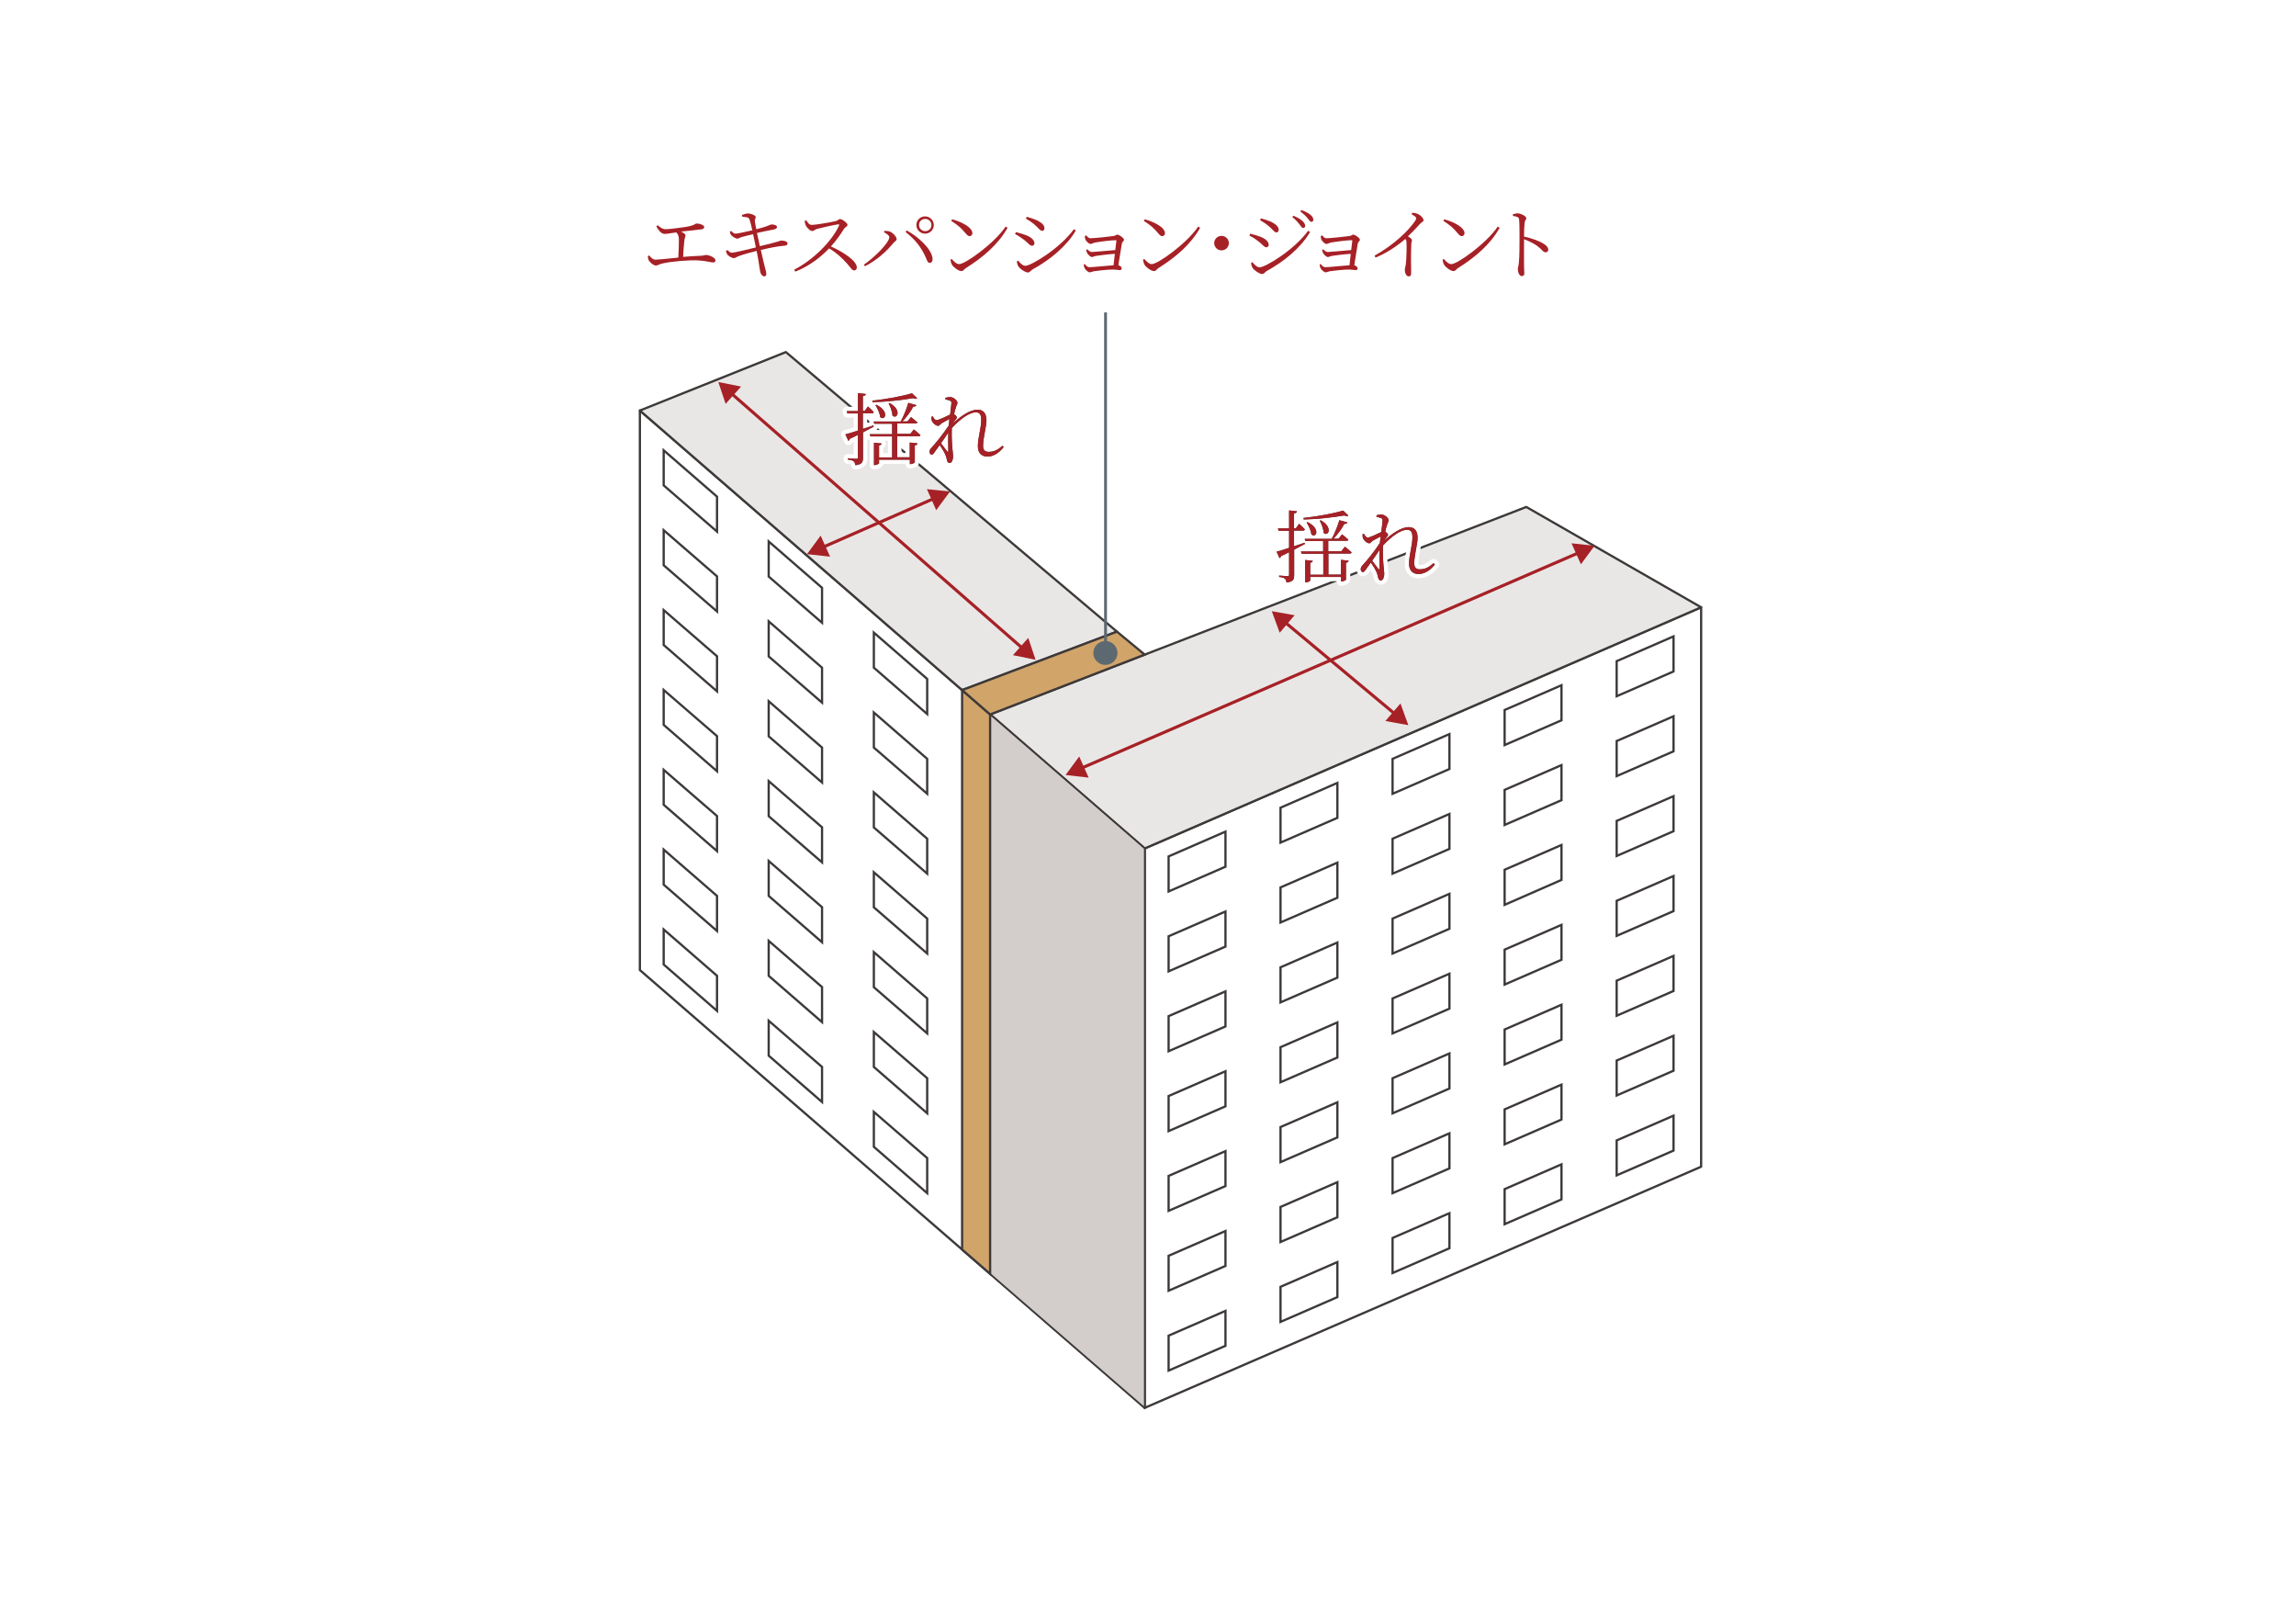 <svg width="306" height="215" viewBox="0 0 306 215" fill="none" xmlns="http://www.w3.org/2000/svg">
<rect width="306" height="215" fill="white"/>
<g clip-path="url(#clip0_2002_55)">
<path d="M87.645 30.003C87.983 30.299 88.302 30.541 88.715 30.541C89.146 30.541 90.009 30.429 91.079 30.281C92.729 30.058 92.579 29.78 92.861 29.78C93.255 29.78 93.855 30.003 93.855 30.244C93.855 30.392 93.761 30.522 93.461 30.559C93.067 30.615 91.716 30.763 90.76 30.856C91.097 31.004 91.36 31.189 91.36 31.375C91.36 31.56 91.229 31.727 91.21 32.042C91.153 32.487 91.079 33.489 91.041 34.23C91.866 34.156 92.673 34.101 93.367 34.082C93.818 34.063 93.968 33.971 94.08 33.971C94.512 33.971 95.356 34.323 95.356 34.694C95.356 34.879 95.243 34.972 95.037 34.972C94.756 34.972 94.061 34.75 92.992 34.694C91.829 34.638 89.334 34.842 88.227 35.12C87.814 35.232 87.645 35.38 87.401 35.38C87.082 35.38 86.576 34.916 86.463 34.694C86.388 34.546 86.351 34.397 86.332 34.119L86.538 34.045C86.763 34.323 87.007 34.601 87.383 34.601C87.683 34.601 88.959 34.471 90.403 34.323C90.459 33.544 90.478 32.358 90.478 31.894C90.478 31.468 90.366 31.227 90.141 30.967C89.428 31.06 88.846 31.171 88.583 31.171C88.321 31.171 88.133 31.023 87.927 30.819C87.777 30.67 87.589 30.411 87.476 30.133L87.664 30.021L87.645 30.003Z" fill="#A62126"/>
<path d="M98.846 28.649C99.127 28.538 99.502 28.445 99.671 28.445C100.121 28.445 100.703 28.704 100.722 28.908C100.722 29.112 100.571 29.186 100.609 29.502C100.646 29.835 100.703 30.095 100.797 30.54C101.247 30.429 101.678 30.318 102.054 30.188C102.504 30.039 102.673 29.928 102.766 29.91C103.067 29.891 103.554 29.984 103.554 30.243C103.554 30.429 103.404 30.521 103.123 30.577C102.541 30.688 101.528 30.892 100.89 31.041C101.022 31.634 101.153 32.246 101.266 32.802C102.11 32.617 103.235 32.32 103.592 32.209C103.892 32.135 103.948 32.079 104.042 32.06C104.511 32.023 104.961 32.19 104.961 32.431C104.961 32.561 104.905 32.709 104.624 32.728C103.667 32.821 102.992 32.932 101.397 33.303C101.622 34.286 101.81 35.12 101.922 35.528C102.035 35.992 102.129 36.233 102.129 36.511C102.129 36.659 102.054 36.826 101.847 36.826C101.622 36.826 101.378 36.511 101.322 36.233C101.266 36.047 101.191 35.398 101.097 34.823C101.04 34.453 100.947 33.97 100.834 33.433C100.084 33.618 99.089 33.896 98.526 34.1C98.133 34.23 98.02 34.397 97.795 34.397C97.57 34.397 97.12 34.137 96.951 33.933C96.857 33.822 96.819 33.655 96.744 33.433L96.932 33.321C97.213 33.562 97.363 33.674 97.532 33.674C97.832 33.674 99.671 33.247 100.74 32.969C100.609 32.283 100.459 31.616 100.365 31.208C99.784 31.337 99.221 31.486 98.808 31.597C98.508 31.69 98.451 31.801 98.264 31.801C98.058 31.801 97.588 31.523 97.438 31.319C97.345 31.189 97.307 31.078 97.27 30.855L97.457 30.781C97.626 30.948 97.776 31.133 98.02 31.133C98.264 31.133 99.389 30.892 100.271 30.688C100.121 30.058 99.952 29.353 99.84 29.131C99.727 28.908 99.296 28.927 98.921 28.871L98.883 28.649H98.846Z" fill="#A62126"/>
<path d="M107.438 29.335C107.625 29.595 107.813 29.965 108.169 29.965C108.751 29.965 110.852 29.595 111.434 29.446C111.659 29.39 111.79 29.186 111.94 29.186C112.259 29.186 112.953 29.724 112.953 29.965C112.953 30.169 112.635 30.262 112.503 30.466C112.147 31.041 111.509 32.005 110.74 32.839C112.447 33.599 114.192 34.768 114.192 35.639C114.192 35.843 114.079 36.029 113.835 36.029C113.554 36.029 113.404 35.695 112.841 35.064C112.128 34.286 111.453 33.655 110.496 33.099C109.52 34.119 108.019 35.398 105.993 36.195L105.843 35.936C108.338 34.657 110.852 32.19 111.828 30.04C111.884 29.91 111.828 29.891 111.696 29.891C110.946 30.002 109.464 30.355 108.882 30.503C108.563 30.577 108.507 30.781 108.263 30.781C107.963 30.781 107.532 30.336 107.4 30.058C107.344 29.928 107.269 29.706 107.25 29.428L107.475 29.335H107.438Z" fill="#A62126"/>
<path d="M117.794 30.967L117.869 30.763C118.019 30.763 118.263 30.763 118.488 30.819C118.938 30.93 119.501 31.542 119.501 31.857C119.501 32.061 119.276 32.154 119.07 32.376C118.094 33.581 116.706 34.768 115.28 35.473L115.13 35.269C116.499 34.342 118.525 32.339 118.525 31.597C118.525 31.356 118.075 31.078 117.813 30.948L117.794 30.967ZM123.929 35.028C123.666 35.028 123.591 34.824 123.422 34.397C122.822 32.988 121.959 31.894 120.683 30.911L120.852 30.707C122.353 31.523 124.135 33.136 124.285 34.416C124.323 34.805 124.154 35.028 123.91 35.028H123.929ZM122.128 29.984C122.128 29.335 122.653 28.834 123.291 28.834C123.929 28.834 124.454 29.354 124.454 29.984C124.454 30.614 123.929 31.134 123.291 31.134C122.653 31.134 122.128 30.614 122.128 29.984ZM122.484 29.984C122.484 30.429 122.84 30.8 123.309 30.8C123.778 30.8 124.135 30.448 124.135 29.984C124.135 29.52 123.778 29.168 123.309 29.168C122.84 29.168 122.484 29.52 122.484 29.984Z" fill="#A62126"/>
<path d="M134.041 30.206L134.284 30.355C133.009 32.598 131.039 34.267 128.713 35.732C128.506 35.862 128.394 36.121 128.15 36.121C127.737 36.121 127.099 35.621 126.893 35.305C126.78 35.12 126.686 34.786 126.668 34.619L126.836 34.508C127.155 34.86 127.493 35.194 127.831 35.194C128.656 35.194 132.54 32.413 134.041 30.169V30.206ZM126.911 29.224C128.131 29.557 129.594 30.28 129.594 31.078C129.594 31.3 129.444 31.467 129.219 31.467C129.05 31.467 128.919 31.356 128.637 31.022C128.131 30.41 127.718 30.04 126.78 29.428L126.911 29.205V29.224Z" fill="#A62126"/>
<path d="M135.298 31.152L135.41 30.93C135.954 31.06 136.348 31.189 136.836 31.375C137.474 31.634 137.868 32.024 137.868 32.413C137.868 32.58 137.755 32.747 137.549 32.747C137.23 32.747 137.042 32.376 136.498 31.968C136.086 31.653 135.729 31.412 135.279 31.189L135.298 31.152ZM143.14 30.559L143.383 30.707C142.164 32.803 139.931 34.638 137.586 35.918C137.38 36.047 137.249 36.307 136.986 36.307C136.648 36.307 135.992 35.862 135.748 35.528C135.617 35.361 135.523 34.99 135.523 34.824L135.692 34.731C135.973 35.065 136.311 35.417 136.667 35.417C137.38 35.417 141.226 33.155 143.14 30.522V30.559ZM136.723 29.131L136.836 28.89C137.249 29.001 137.718 29.15 138.168 29.335C138.881 29.687 139.2 30.04 139.2 30.411C139.2 30.596 139.087 30.763 138.9 30.763C138.599 30.763 138.393 30.336 137.83 29.891C137.474 29.576 137.024 29.298 136.723 29.131Z" fill="#A62126"/>
<path d="M144.753 31.337C144.903 31.523 145.072 31.745 145.335 31.745C145.822 31.745 147.924 31.523 148.411 31.449C148.693 31.412 148.749 31.263 148.918 31.263C149.143 31.263 149.8 31.708 149.8 31.949C149.8 32.135 149.556 32.209 149.518 32.45C149.406 33.062 149.199 34.434 149.049 35.343C149.293 35.417 149.499 35.584 149.499 35.732C149.499 35.899 149.387 35.991 149.237 35.991C149.068 35.991 148.693 35.917 148.336 35.917C147.642 35.917 146.46 36.047 145.785 36.14C145.597 36.177 145.372 36.288 145.241 36.288C144.978 36.288 144.603 35.88 144.528 35.676C144.49 35.584 144.434 35.398 144.434 35.25L144.565 35.176C144.753 35.38 144.903 35.602 145.203 35.602C145.747 35.602 147.511 35.398 148.411 35.343C148.468 34.934 148.524 34.36 148.58 33.822C147.68 33.878 146.685 34.007 146.048 34.1C145.804 34.137 145.691 34.248 145.541 34.248C145.316 34.248 144.997 33.915 144.884 33.711C144.828 33.599 144.772 33.414 144.772 33.284L144.903 33.21C145.072 33.377 145.278 33.581 145.522 33.581C145.822 33.581 147.623 33.395 148.636 33.321C148.693 32.784 148.749 32.32 148.787 32.079C148.787 32.023 148.768 32.005 148.712 32.005C148.111 32.005 146.667 32.19 145.916 32.32C145.691 32.376 145.503 32.505 145.335 32.505C145.091 32.505 144.715 32.079 144.64 31.875C144.603 31.745 144.584 31.578 144.584 31.449L144.734 31.393L144.753 31.337Z" fill="#A62126"/>
<path d="M159.705 30.206L159.949 30.355C158.673 32.598 156.704 34.267 154.377 35.732C154.171 35.862 154.058 36.121 153.814 36.121C153.402 36.121 152.764 35.621 152.557 35.305C152.445 35.12 152.351 34.786 152.332 34.619L152.501 34.508C152.82 34.86 153.158 35.194 153.495 35.194C154.321 35.194 158.204 32.413 159.705 30.169V30.206ZM152.576 29.224C153.796 29.557 155.259 30.28 155.259 31.078C155.259 31.3 155.109 31.467 154.884 31.467C154.715 31.467 154.584 31.356 154.302 31.022C153.796 30.41 153.383 30.04 152.445 29.428L152.576 29.205V29.224Z" fill="#A62126"/>
<path d="M162.801 33.359C162.257 33.359 161.825 32.932 161.825 32.394C161.825 31.857 162.257 31.43 162.801 31.43C163.345 31.43 163.776 31.857 163.776 32.394C163.776 32.932 163.345 33.359 162.801 33.359Z" fill="#A62126"/>
<path d="M166.515 31.356L166.628 31.134C167.172 31.263 167.566 31.393 168.054 31.579C168.71 31.838 169.086 32.228 169.086 32.617C169.086 32.784 168.973 32.951 168.785 32.951C168.466 32.951 168.279 32.58 167.735 32.172C167.341 31.857 166.966 31.616 166.534 31.393L166.515 31.356ZM174.357 30.763L174.601 30.911C173.382 33.006 171.149 34.842 168.804 36.121C168.598 36.251 168.466 36.511 168.204 36.511C167.885 36.511 167.21 36.066 166.966 35.732C166.834 35.565 166.741 35.194 166.741 35.028L166.909 34.935C167.191 35.269 167.528 35.621 167.885 35.621C168.598 35.621 172.444 33.359 174.357 30.726V30.763ZM167.941 29.335L168.054 29.094C168.448 29.205 168.936 29.354 169.386 29.539C170.099 29.891 170.418 30.244 170.418 30.614C170.418 30.8 170.305 30.967 170.117 30.967C169.817 30.967 169.611 30.54 169.048 30.095C168.692 29.799 168.241 29.502 167.941 29.335ZM173.194 29.891C172.969 29.613 172.669 29.261 172.237 28.927L172.369 28.742C172.913 28.964 173.326 29.205 173.588 29.446C173.851 29.706 173.945 29.891 173.945 30.095C173.945 30.281 173.832 30.373 173.682 30.373C173.513 30.373 173.401 30.169 173.194 29.91V29.891ZM174.264 29.057C174.038 28.797 173.776 28.538 173.307 28.167L173.438 27.981C173.982 28.185 174.395 28.408 174.658 28.63C174.92 28.853 175.033 29.057 175.033 29.279C175.033 29.446 174.939 29.558 174.77 29.558C174.601 29.558 174.489 29.335 174.245 29.057H174.264Z" fill="#A62126"/>
<path d="M176.196 31.337C176.346 31.523 176.515 31.745 176.777 31.745C177.265 31.745 179.366 31.523 179.854 31.449C180.136 31.412 180.192 31.263 180.361 31.263C180.586 31.263 181.243 31.708 181.243 31.949C181.243 32.135 180.999 32.209 180.961 32.45C180.849 33.062 180.642 34.434 180.492 35.343C180.736 35.417 180.942 35.584 180.942 35.732C180.942 35.899 180.83 35.991 180.68 35.991C180.511 35.991 180.136 35.917 179.779 35.917C179.085 35.917 177.903 36.047 177.228 36.14C177.04 36.177 176.815 36.288 176.684 36.288C176.421 36.288 176.046 35.88 175.971 35.676C175.933 35.584 175.877 35.398 175.877 35.25L176.008 35.176C176.196 35.38 176.346 35.602 176.646 35.602C177.19 35.602 178.954 35.398 179.854 35.343C179.911 34.934 179.967 34.36 180.023 33.822C179.123 33.878 178.128 34.007 177.49 34.1C177.246 34.137 177.134 34.248 176.984 34.248C176.759 34.248 176.44 33.915 176.327 33.711C176.271 33.599 176.215 33.414 176.215 33.284L176.346 33.21C176.515 33.377 176.721 33.581 176.965 33.581C177.265 33.581 179.066 33.395 180.079 33.321C180.136 32.784 180.192 32.32 180.229 32.079C180.229 32.023 180.211 32.005 180.154 32.005C179.554 32.005 178.109 32.19 177.359 32.32C177.134 32.376 176.946 32.505 176.777 32.505C176.534 32.505 176.158 32.079 176.083 31.875C176.046 31.745 176.027 31.578 176.027 31.449L176.177 31.393L176.196 31.337Z" fill="#A62126"/>
<path d="M188.147 28.352C188.39 28.352 188.616 28.371 188.841 28.463C189.253 28.593 189.722 29.057 189.722 29.335C189.722 29.539 189.535 29.52 189.253 29.835C188.859 30.262 188.334 30.837 187.64 31.486C187.94 31.671 188.184 31.857 188.184 32.005C188.184 32.135 188.09 32.283 188.09 32.543C188.015 34.063 188.072 35.676 188.072 36.307C188.072 36.696 187.978 36.826 187.753 36.826C187.396 36.826 187.227 36.325 187.227 35.973C187.227 35.787 187.302 35.584 187.359 35.231C187.452 34.527 187.49 32.765 187.452 32.301C187.452 32.116 187.415 31.986 187.302 31.838C186.627 32.413 185.182 33.562 183.325 34.323L183.194 34.063C185.877 32.58 187.715 30.67 188.465 29.631C188.672 29.353 188.747 29.186 188.747 29.094C188.747 28.927 188.559 28.779 188.128 28.556L188.203 28.352H188.147Z" fill="#A62126"/>
<path d="M199.628 30.206L199.872 30.355C198.596 32.598 196.626 34.267 194.3 35.732C194.094 35.862 193.981 36.121 193.737 36.121C193.324 36.121 192.687 35.621 192.48 35.305C192.368 35.12 192.274 34.786 192.255 34.619L192.424 34.508C192.743 34.86 193.081 35.194 193.418 35.194C194.244 35.194 198.127 32.413 199.628 30.169V30.206ZM192.499 29.224C193.718 29.557 195.182 30.28 195.182 31.078C195.182 31.3 195.032 31.467 194.807 31.467C194.638 31.467 194.506 31.356 194.225 31.022C193.718 30.41 193.306 30.04 192.368 29.428L192.499 29.205V29.224Z" fill="#A62126"/>
<path d="M201.579 28.556C201.861 28.5 202.048 28.426 202.255 28.426C202.705 28.426 203.418 28.816 203.418 29.075C203.418 29.279 203.23 29.335 203.193 29.669C203.136 30.169 203.118 30.93 203.118 31.523C204.149 31.745 205.163 32.116 205.744 32.487C206.063 32.691 206.344 32.95 206.344 33.266C206.344 33.451 206.232 33.618 206.007 33.618C205.65 33.618 205.538 33.266 204.9 32.784C204.431 32.45 203.849 32.153 203.118 31.875C203.118 32.598 203.099 34.323 203.118 35.435C203.118 35.899 203.155 36.214 203.155 36.399C203.155 36.678 203.043 36.789 202.817 36.789C202.461 36.789 202.292 36.214 202.292 35.862C202.292 35.639 202.386 35.435 202.423 35.046C202.517 34.267 202.517 32.543 202.517 31.745C202.517 30.911 202.517 29.761 202.461 29.242C202.423 28.908 202.198 28.853 201.636 28.779V28.556H201.579Z" fill="#A62126"/>
<path d="M226.719 80.919L152.557 113.053V187.592L226.719 155.459V80.919Z" stroke="#3D3939" stroke-width="0.3" stroke-linecap="round" stroke-linejoin="round"/>
<path d="M226.719 80.919L152.557 113.053L131.958 95.197L203.418 67.55L226.719 80.919Z" fill="#E9E7E6" stroke="#3D3939" stroke-width="0.3" stroke-linecap="round" stroke-linejoin="round"/>
<path d="M163.326 179.322L155.747 182.623V177.968L163.326 174.668V179.322Z" stroke="#3D3939" stroke-width="0.3" stroke-miterlimit="10"/>
<path d="M163.326 168.679L155.747 171.979V167.325L163.326 164.025V168.679Z" stroke="#3D3939" stroke-width="0.3" stroke-miterlimit="10"/>
<path d="M163.326 158.036L155.747 161.336V156.682L163.326 153.382V158.036Z" stroke="#3D3939" stroke-width="0.3" stroke-miterlimit="10"/>
<path d="M163.326 147.411L155.747 150.712V146.039L163.326 142.739V147.411Z" stroke="#3D3939" stroke-width="0.3" stroke-miterlimit="10"/>
<path d="M163.326 136.768L155.747 140.068V135.396L163.326 132.095V136.768Z" stroke="#3D3939" stroke-width="0.3" stroke-miterlimit="10"/>
<path d="M163.326 126.125L155.747 129.425V124.753L163.326 121.452V126.125Z" stroke="#3D3939" stroke-width="0.3" stroke-miterlimit="10"/>
<path d="M163.326 115.482L155.747 118.782V114.11L163.326 110.809V115.482Z" stroke="#3D3939" stroke-width="0.3" stroke-miterlimit="10"/>
<path d="M178.241 172.832L170.661 176.133V171.46L178.241 168.16V172.832Z" stroke="#3D3939" stroke-width="0.3" stroke-miterlimit="10"/>
<path d="M178.241 162.189L170.661 165.49V160.817L178.241 157.517V162.189Z" stroke="#3D3939" stroke-width="0.3" stroke-miterlimit="10"/>
<path d="M178.241 151.546L170.661 154.847V150.174L178.241 146.874V151.546Z" stroke="#3D3939" stroke-width="0.3" stroke-miterlimit="10"/>
<path d="M178.241 140.903L170.661 144.204V139.531L178.241 136.23V140.903Z" stroke="#3D3939" stroke-width="0.3" stroke-miterlimit="10"/>
<path d="M178.241 130.26L170.661 133.56V128.887L178.241 125.587V130.26Z" stroke="#3D3939" stroke-width="0.3" stroke-miterlimit="10"/>
<path d="M178.241 119.616L170.661 122.917V118.244L178.241 114.944V119.616Z" stroke="#3D3939" stroke-width="0.3" stroke-miterlimit="10"/>
<path d="M178.241 108.973L170.661 112.274V107.62L178.241 104.319V108.973Z" stroke="#3D3939" stroke-width="0.3" stroke-miterlimit="10"/>
<path d="M193.174 166.324L185.595 169.624V164.952L193.174 161.651V166.324Z" stroke="#3D3939" stroke-width="0.3" stroke-miterlimit="10"/>
<path d="M193.174 155.681L185.595 158.981V154.309L193.174 151.008V155.681Z" stroke="#3D3939" stroke-width="0.3" stroke-miterlimit="10"/>
<path d="M193.174 145.038L185.595 148.338V143.666L193.174 140.365V145.038Z" stroke="#3D3939" stroke-width="0.3" stroke-miterlimit="10"/>
<path d="M193.174 134.395L185.595 137.695V133.041L193.174 129.741V134.395Z" stroke="#3D3939" stroke-width="0.3" stroke-miterlimit="10"/>
<path d="M193.174 123.751L185.595 127.052V122.398L193.174 119.097V123.751Z" stroke="#3D3939" stroke-width="0.3" stroke-miterlimit="10"/>
<path d="M193.174 113.108L185.595 116.409V111.755L193.174 108.454V113.108Z" stroke="#3D3939" stroke-width="0.3" stroke-miterlimit="10"/>
<path d="M193.174 102.465L185.595 105.766V101.112L193.174 97.811V102.465Z" stroke="#3D3939" stroke-width="0.3" stroke-miterlimit="10"/>
<path d="M208.108 159.816L200.529 163.116V158.444L208.108 155.143V159.816Z" stroke="#3D3939" stroke-width="0.3" stroke-miterlimit="10"/>
<path d="M208.108 149.173L200.529 152.473V147.819L208.108 144.519V149.173Z" stroke="#3D3939" stroke-width="0.3" stroke-miterlimit="10"/>
<path d="M208.108 138.53L200.529 141.83V137.176L208.108 133.875V138.53Z" stroke="#3D3939" stroke-width="0.3" stroke-miterlimit="10"/>
<path d="M208.108 127.886L200.529 131.187V126.533L208.108 123.232V127.886Z" stroke="#3D3939" stroke-width="0.3" stroke-miterlimit="10"/>
<path d="M208.108 117.243L200.529 120.562V115.889L208.108 112.589V117.243Z" stroke="#3D3939" stroke-width="0.3" stroke-miterlimit="10"/>
<path d="M208.108 106.618L200.529 109.919V105.246L208.108 101.946V106.618Z" stroke="#3D3939" stroke-width="0.3" stroke-miterlimit="10"/>
<path d="M208.108 95.975L200.529 99.276V94.603L208.108 91.303V95.975Z" stroke="#3D3939" stroke-width="0.3" stroke-miterlimit="10"/>
<path d="M223.041 153.307L215.462 156.608V151.954L223.041 148.653V153.307Z" stroke="#3D3939" stroke-width="0.3" stroke-miterlimit="10"/>
<path d="M223.041 142.664L215.462 145.965V141.311L223.041 138.01V142.664Z" stroke="#3D3939" stroke-width="0.3" stroke-miterlimit="10"/>
<path d="M223.041 132.04L215.462 135.34V130.668L223.041 127.367V132.04Z" stroke="#3D3939" stroke-width="0.3" stroke-miterlimit="10"/>
<path d="M223.041 121.397L215.462 124.697V120.025L223.041 116.724V121.397Z" stroke="#3D3939" stroke-width="0.3" stroke-miterlimit="10"/>
<path d="M223.041 110.753L215.462 114.054V109.381L223.041 106.081V110.753Z" stroke="#3D3939" stroke-width="0.3" stroke-miterlimit="10"/>
<path d="M223.041 100.11L215.462 103.411V98.738L223.041 95.438V100.11Z" stroke="#3D3939" stroke-width="0.3" stroke-miterlimit="10"/>
<path d="M223.041 89.467L215.462 92.768V88.095L223.041 84.794V89.467Z" stroke="#3D3939" stroke-width="0.3" stroke-miterlimit="10"/>
<path d="M85.281 54.701L152.557 113.053V187.592L85.281 129.259V54.701Z" stroke="#3D3939" stroke-width="0.3" stroke-linecap="round" stroke-linejoin="round"/>
<path d="M85.281 54.701L128.225 91.952L148.861 84.164L104.736 46.913L85.281 54.701Z" fill="#E9E7E6" stroke="#3D3939" stroke-width="0.3" stroke-linecap="round" stroke-linejoin="round"/>
<path d="M131.958 95.197L152.557 113.053V187.592L131.958 169.736V95.197Z" fill="#D3CECC" stroke="#3D3939" stroke-width="0.19" stroke-miterlimit="10"/>
<path d="M116.462 152.807L123.572 158.981V154.309L116.462 148.153V152.807Z" stroke="#3D3939" stroke-width="0.3" stroke-miterlimit="10"/>
<path d="M116.462 142.164L123.572 148.338V143.666L116.462 137.51V142.164Z" stroke="#3D3939" stroke-width="0.3" stroke-miterlimit="10"/>
<path d="M116.462 131.539L123.572 137.695V133.041L116.462 126.867V131.539Z" stroke="#3D3939" stroke-width="0.3" stroke-miterlimit="10"/>
<path d="M116.462 120.896L123.572 127.052V122.398L116.462 116.224V120.896Z" stroke="#3D3939" stroke-width="0.3" stroke-miterlimit="10"/>
<path d="M116.462 110.253L123.572 116.409V111.755L116.462 105.58V110.253Z" stroke="#3D3939" stroke-width="0.3" stroke-miterlimit="10"/>
<path d="M116.462 99.61L123.572 105.766V101.112L116.462 94.937V99.61Z" stroke="#3D3939" stroke-width="0.3" stroke-miterlimit="10"/>
<path d="M116.462 88.967L123.572 95.141V90.469L116.462 84.294V88.967Z" stroke="#3D3939" stroke-width="0.3" stroke-miterlimit="10"/>
<path d="M102.448 140.662L109.558 146.836V142.164L102.448 136.008V140.662Z" stroke="#3D3939" stroke-width="0.3" stroke-miterlimit="10"/>
<path d="M102.448 130.019L109.558 136.193V131.521L102.448 125.365V130.019Z" stroke="#3D3939" stroke-width="0.3" stroke-miterlimit="10"/>
<path d="M102.448 119.376L109.558 125.55V120.878L102.448 114.722V119.376Z" stroke="#3D3939" stroke-width="0.3" stroke-miterlimit="10"/>
<path d="M102.448 108.751L109.558 114.907V110.234L102.448 104.078V108.751Z" stroke="#3D3939" stroke-width="0.3" stroke-miterlimit="10"/>
<path d="M102.448 98.108L109.558 104.264V99.61L102.448 93.435V98.108Z" stroke="#3D3939" stroke-width="0.3" stroke-miterlimit="10"/>
<path d="M102.448 87.465L109.558 93.621V88.966L102.448 82.792V87.465Z" stroke="#3D3939" stroke-width="0.3" stroke-miterlimit="10"/>
<path d="M102.448 76.822L109.558 82.978V78.323L102.448 72.149V76.822Z" stroke="#3D3939" stroke-width="0.3" stroke-miterlimit="10"/>
<path d="M88.452 128.517L95.562 134.691V130.019L88.452 123.844V128.517Z" stroke="#3D3939" stroke-width="0.3" stroke-miterlimit="10"/>
<path d="M88.452 117.874L95.562 124.048V119.376L88.452 113.201V117.874Z" stroke="#3D3939" stroke-width="0.3" stroke-miterlimit="10"/>
<path d="M88.452 107.231L95.562 113.405V108.733L88.452 102.577V107.231Z" stroke="#3D3939" stroke-width="0.3" stroke-miterlimit="10"/>
<path d="M88.452 96.587L95.562 102.762V98.089L88.452 91.933V96.587Z" stroke="#3D3939" stroke-width="0.3" stroke-miterlimit="10"/>
<path d="M88.452 85.944L95.562 92.119V87.446L88.452 81.29V85.944Z" stroke="#3D3939" stroke-width="0.3" stroke-miterlimit="10"/>
<path d="M88.452 75.32L95.562 81.476V76.803L88.452 70.647V75.32Z" stroke="#3D3939" stroke-width="0.3" stroke-miterlimit="10"/>
<path d="M88.452 64.677L95.562 70.832V66.178L88.452 60.004V64.677Z" stroke="#3D3939" stroke-width="0.3" stroke-miterlimit="10"/>
<path d="M131.958 169.736L128.225 166.491V91.952L131.958 95.197V169.736Z" fill="#D1A46A" stroke="#3D3939" stroke-width="0.3" stroke-miterlimit="10"/>
<path d="M152.557 87.224L131.958 95.197L128.225 91.952L148.862 84.164L152.557 87.224Z" fill="#D1A46A" stroke="#3D3939" stroke-width="0.3" stroke-miterlimit="10"/>
<path d="M147.342 41.628V87.001" stroke="#5D6970" stroke-width="0.38"/>
<path d="M145.71 87.001C145.71 87.891 146.441 88.596 147.323 88.596C148.205 88.596 148.937 87.872 148.937 87.001C148.937 86.129 148.205 85.406 147.323 85.406C146.441 85.406 145.71 86.129 145.71 87.001Z" fill="#5D6970"/>
<path d="M116.462 56.833C116.068 57.037 115.599 57.315 115.017 57.612V60.986C115.017 61.561 114.905 61.876 114.004 61.988C113.967 61.784 113.91 61.598 113.798 61.487C113.648 61.357 113.423 61.283 113.01 61.246V61.06C113.01 61.06 113.929 61.135 114.117 61.135C114.304 61.135 114.342 61.079 114.342 60.931V57.946C114.004 58.112 113.666 58.298 113.272 58.465C113.235 58.594 113.16 58.687 113.066 58.743L112.672 57.871C113.01 57.797 113.61 57.612 114.342 57.371V55.09H112.935L112.86 54.775H114.342V52.383L115.392 52.494C115.374 52.642 115.261 52.754 114.998 52.772V54.756H115.242L115.674 54.163C115.674 54.163 116.162 54.589 116.443 54.904C116.424 55.016 116.33 55.071 116.18 55.071H114.998V57.148C115.449 57 115.918 56.852 116.406 56.685L116.443 56.833H116.462ZM121.79 57.222C121.79 57.222 122.334 57.649 122.672 57.964C122.653 58.075 122.559 58.131 122.409 58.131H119.576V60.931H121.246V58.965L122.278 59.077C122.259 59.206 122.165 59.318 121.921 59.355V61.617C121.921 61.617 121.64 61.839 121.377 61.839H121.265V61.246H117.156V61.747C117.156 61.747 116.875 61.969 116.612 61.969H116.481V58.984L117.494 59.095C117.475 59.225 117.381 59.318 117.156 59.355V60.949H118.901V58.149H116.012L115.918 57.853H118.901V56.462H116.518L116.443 56.165H120.045C120.439 55.442 120.833 54.441 121.058 53.681L122.128 53.977C122.09 54.107 121.959 54.181 121.715 54.181C121.415 54.775 120.852 55.553 120.27 56.147H120.946L121.415 55.572C121.415 55.572 121.94 55.98 122.259 56.277C122.24 56.388 122.128 56.425 121.996 56.425H119.576V57.816H121.321L121.79 57.222ZM122.221 53.087C122.128 53.162 121.94 53.162 121.696 53.05C120.308 53.291 118.188 53.551 116.293 53.588L116.255 53.384C118.075 53.199 120.345 52.772 121.546 52.401L122.24 53.069L122.221 53.087ZM116.818 53.94C118.619 54.849 117.925 56.147 117.306 55.572C117.268 55.071 116.95 54.422 116.687 53.996L116.818 53.922V53.94ZM118.563 53.699C120.27 54.645 119.539 55.943 118.938 55.368C118.938 54.849 118.657 54.181 118.432 53.755L118.563 53.699Z" stroke="white" stroke-width="1.13" stroke-linecap="round" stroke-linejoin="round"/>
<path d="M133.778 59.54C133.309 60.189 132.502 60.838 131.602 60.838C130.851 60.838 130.326 60.393 130.326 59.466C130.326 58.298 130.776 57.074 130.776 55.943C130.776 55.275 130.589 54.941 130.063 54.941C129.163 54.941 127.925 55.887 126.855 57.037C126.799 58.242 126.893 59.503 126.968 60.133C126.987 60.393 127.024 60.615 127.024 60.838C127.024 61.19 126.874 61.691 126.574 61.691C126.386 61.691 126.274 61.58 126.217 61.339C126.161 61.079 126.124 60.912 126.03 60.671C125.936 60.393 125.561 59.762 125.242 59.299L124.548 60.263C124.416 60.449 124.322 60.578 124.172 60.578C124.022 60.578 123.891 60.411 123.891 60.208C123.891 60.022 123.929 59.892 124.116 59.688C124.548 59.243 125.711 57.834 126.442 56.703C126.48 56.406 126.499 56.11 126.536 55.831C126.18 56.017 125.805 56.221 125.542 56.369C125.317 56.499 125.204 56.74 125.035 56.74C124.735 56.74 124.266 56.351 124.172 55.998C124.135 55.85 124.116 55.683 124.135 55.535L124.322 55.479C124.473 55.794 124.641 55.98 124.829 55.98C125.092 55.98 126.18 55.461 126.63 55.238C126.705 54.571 126.78 54.014 126.799 53.718C126.799 53.477 126.743 53.44 126.555 53.365C126.424 53.328 126.236 53.254 125.992 53.217V53.013C126.161 52.958 126.386 52.902 126.63 52.902C127.062 52.902 127.606 53.365 127.606 53.662C127.606 53.885 127.474 53.977 127.362 54.404C127.305 54.552 127.23 54.83 127.155 55.182C127.324 55.294 127.531 55.498 127.531 55.609C127.531 55.739 127.418 55.813 127.287 55.998C127.174 56.128 127.062 56.276 126.949 56.443C127.962 55.535 129.219 54.589 130.288 54.589C131.02 54.589 131.47 55.034 131.47 56.017C131.47 56.833 131.02 58.335 131.02 59.41C131.02 59.966 131.264 60.208 131.771 60.208C132.465 60.208 132.99 59.948 133.59 59.392L133.778 59.577V59.54ZM126.367 57.667C126.086 58.112 125.73 58.594 125.411 59.058C125.711 59.466 126.086 59.966 126.236 60.152C126.33 60.263 126.386 60.245 126.386 60.078C126.386 59.577 126.349 58.613 126.386 57.667H126.367Z" stroke="white" stroke-width="1.13" stroke-linecap="round" stroke-linejoin="round"/>
<path d="M116.462 56.833C116.068 57.037 115.599 57.315 115.017 57.612V60.986C115.017 61.561 114.905 61.876 114.004 61.988C113.967 61.784 113.91 61.598 113.798 61.487C113.648 61.357 113.423 61.283 113.01 61.246V61.06C113.01 61.06 113.929 61.135 114.117 61.135C114.304 61.135 114.342 61.079 114.342 60.931V57.945C114.004 58.112 113.666 58.298 113.272 58.465C113.235 58.594 113.16 58.687 113.066 58.743L112.672 57.871C113.01 57.797 113.61 57.612 114.342 57.371V55.09H112.935L112.86 54.775H114.342V52.383L115.392 52.494C115.374 52.642 115.261 52.754 114.998 52.772V54.756H115.242L115.674 54.163C115.674 54.163 116.162 54.589 116.443 54.904C116.424 55.016 116.33 55.071 116.18 55.071H114.998V57.148C115.449 57 115.918 56.852 116.406 56.685L116.443 56.833H116.462ZM121.79 57.222C121.79 57.222 122.334 57.649 122.672 57.964C122.653 58.075 122.559 58.131 122.409 58.131H119.576V60.931H121.246V58.965L122.278 59.077C122.259 59.206 122.165 59.318 121.921 59.355V61.617C121.921 61.617 121.64 61.839 121.377 61.839H121.265V61.246H117.156V61.747C117.156 61.747 116.875 61.969 116.612 61.969H116.481V58.984L117.494 59.095C117.475 59.225 117.381 59.318 117.156 59.355V60.949H118.901V58.149H116.012L115.918 57.853H118.901V56.462H116.518L116.443 56.165H120.045C120.439 55.442 120.833 54.441 121.058 53.681L122.128 53.977C122.09 54.107 121.959 54.181 121.715 54.181C121.415 54.775 120.852 55.553 120.27 56.147H120.946L121.415 55.572C121.415 55.572 121.94 55.98 122.259 56.277C122.24 56.388 122.128 56.425 121.996 56.425H119.576V57.816H121.321L121.79 57.222ZM122.221 53.087C122.128 53.162 121.94 53.162 121.696 53.05C120.308 53.291 118.188 53.551 116.293 53.588L116.255 53.384C118.075 53.199 120.345 52.772 121.546 52.401L122.24 53.069L122.221 53.087ZM116.818 53.94C118.619 54.849 117.925 56.147 117.306 55.572C117.268 55.071 116.95 54.422 116.687 53.996L116.818 53.922V53.94ZM118.563 53.699C120.27 54.645 119.539 55.943 118.938 55.368C118.938 54.849 118.657 54.181 118.432 53.755L118.563 53.699Z" fill="#3D3939"/>
<path d="M133.778 59.54C133.309 60.189 132.502 60.838 131.602 60.838C130.851 60.838 130.326 60.393 130.326 59.466C130.326 58.298 130.776 57.074 130.776 55.943C130.776 55.275 130.589 54.941 130.063 54.941C129.163 54.941 127.925 55.887 126.855 57.037C126.799 58.242 126.893 59.503 126.968 60.133C126.987 60.393 127.024 60.615 127.024 60.838C127.024 61.19 126.874 61.691 126.574 61.691C126.386 61.691 126.274 61.58 126.217 61.339C126.161 61.079 126.124 60.912 126.03 60.671C125.936 60.393 125.561 59.762 125.242 59.299L124.548 60.263C124.416 60.449 124.322 60.578 124.172 60.578C124.022 60.578 123.891 60.411 123.891 60.208C123.891 60.022 123.929 59.892 124.116 59.688C124.548 59.243 125.711 57.834 126.442 56.703C126.48 56.406 126.499 56.11 126.536 55.831C126.18 56.017 125.805 56.221 125.542 56.369C125.317 56.499 125.204 56.74 125.035 56.74C124.735 56.74 124.266 56.351 124.172 55.998C124.135 55.85 124.116 55.683 124.135 55.535L124.322 55.479C124.473 55.794 124.641 55.98 124.829 55.98C125.092 55.98 126.18 55.461 126.63 55.238C126.705 54.571 126.78 54.014 126.799 53.718C126.799 53.477 126.743 53.44 126.555 53.365C126.424 53.328 126.236 53.254 125.992 53.217V53.013C126.161 52.958 126.386 52.902 126.63 52.902C127.062 52.902 127.606 53.365 127.606 53.662C127.606 53.885 127.474 53.977 127.362 54.404C127.305 54.552 127.23 54.83 127.155 55.182C127.324 55.294 127.531 55.498 127.531 55.609C127.531 55.739 127.418 55.813 127.287 55.998C127.174 56.128 127.062 56.276 126.949 56.443C127.962 55.535 129.219 54.589 130.288 54.589C131.02 54.589 131.47 55.034 131.47 56.017C131.47 56.833 131.02 58.335 131.02 59.41C131.02 59.966 131.264 60.208 131.771 60.208C132.465 60.208 132.99 59.948 133.59 59.392L133.778 59.577V59.54ZM126.367 57.667C126.086 58.112 125.73 58.594 125.411 59.058C125.711 59.466 126.086 59.966 126.236 60.152C126.33 60.263 126.386 60.245 126.386 60.078C126.386 59.577 126.349 58.613 126.386 57.667H126.367Z" fill="#3D3939"/>
<path d="M116.462 56.833C116.068 57.037 115.599 57.315 115.017 57.612V60.986C115.017 61.561 114.905 61.876 114.004 61.988C113.967 61.784 113.91 61.598 113.798 61.487C113.648 61.357 113.423 61.283 113.01 61.246V61.06C113.01 61.06 113.929 61.135 114.117 61.135C114.304 61.135 114.342 61.079 114.342 60.931V57.945C114.004 58.112 113.666 58.298 113.272 58.465C113.235 58.594 113.16 58.687 113.066 58.743L112.672 57.871C113.01 57.797 113.61 57.612 114.342 57.371V55.09H112.935L112.86 54.775H114.342V52.383L115.392 52.494C115.374 52.642 115.261 52.754 114.998 52.772V54.756H115.242L115.674 54.163C115.674 54.163 116.162 54.589 116.443 54.904C116.424 55.016 116.33 55.071 116.18 55.071H114.998V57.148C115.449 57 115.918 56.852 116.406 56.685L116.443 56.833H116.462ZM121.79 57.222C121.79 57.222 122.334 57.649 122.672 57.964C122.653 58.075 122.559 58.131 122.409 58.131H119.576V60.931H121.246V58.965L122.278 59.077C122.259 59.206 122.165 59.318 121.921 59.355V61.617C121.921 61.617 121.64 61.839 121.377 61.839H121.265V61.246H117.156V61.747C117.156 61.747 116.875 61.969 116.612 61.969H116.481V58.984L117.494 59.095C117.475 59.225 117.381 59.318 117.156 59.355V60.949H118.901V58.149H116.012L115.918 57.853H118.901V56.462H116.518L116.443 56.165H120.045C120.439 55.442 120.833 54.441 121.058 53.681L122.128 53.977C122.09 54.107 121.959 54.181 121.715 54.181C121.415 54.775 120.852 55.553 120.27 56.147H120.946L121.415 55.572C121.415 55.572 121.94 55.98 122.259 56.277C122.24 56.388 122.128 56.425 121.996 56.425H119.576V57.816H121.321L121.79 57.222ZM122.221 53.087C122.128 53.162 121.94 53.162 121.696 53.05C120.308 53.291 118.188 53.551 116.293 53.588L116.255 53.384C118.075 53.199 120.345 52.772 121.546 52.401L122.24 53.069L122.221 53.087ZM116.818 53.94C118.619 54.849 117.925 56.147 117.306 55.572C117.268 55.071 116.95 54.422 116.687 53.996L116.818 53.922V53.94ZM118.563 53.699C120.27 54.645 119.539 55.943 118.938 55.368C118.938 54.849 118.657 54.181 118.432 53.755L118.563 53.699Z" fill="#A62126"/>
<path d="M133.778 59.54C133.309 60.189 132.502 60.838 131.602 60.838C130.851 60.838 130.326 60.393 130.326 59.466C130.326 58.298 130.776 57.074 130.776 55.943C130.776 55.275 130.589 54.941 130.063 54.941C129.163 54.941 127.925 55.887 126.855 57.037C126.799 58.242 126.893 59.503 126.968 60.133C126.987 60.393 127.024 60.615 127.024 60.838C127.024 61.19 126.874 61.691 126.574 61.691C126.386 61.691 126.274 61.58 126.217 61.339C126.161 61.079 126.124 60.912 126.03 60.671C125.936 60.393 125.561 59.762 125.242 59.299L124.548 60.263C124.416 60.449 124.322 60.578 124.172 60.578C124.022 60.578 123.891 60.411 123.891 60.208C123.891 60.022 123.929 59.892 124.116 59.688C124.548 59.243 125.711 57.834 126.442 56.703C126.48 56.406 126.499 56.11 126.536 55.831C126.18 56.017 125.805 56.221 125.542 56.369C125.317 56.499 125.204 56.74 125.035 56.74C124.735 56.74 124.266 56.351 124.172 55.998C124.135 55.85 124.116 55.683 124.135 55.535L124.322 55.479C124.473 55.794 124.641 55.98 124.829 55.98C125.092 55.98 126.18 55.461 126.63 55.238C126.705 54.571 126.78 54.014 126.799 53.718C126.799 53.477 126.743 53.44 126.555 53.365C126.424 53.328 126.236 53.254 125.992 53.217V53.013C126.161 52.958 126.386 52.902 126.63 52.902C127.062 52.902 127.606 53.365 127.606 53.662C127.606 53.885 127.474 53.977 127.362 54.404C127.305 54.552 127.23 54.83 127.155 55.182C127.324 55.294 127.531 55.498 127.531 55.609C127.531 55.739 127.418 55.813 127.287 55.998C127.174 56.128 127.062 56.276 126.949 56.443C127.962 55.535 129.219 54.589 130.288 54.589C131.02 54.589 131.47 55.034 131.47 56.017C131.47 56.833 131.02 58.335 131.02 59.41C131.02 59.966 131.264 60.208 131.771 60.208C132.465 60.208 132.99 59.948 133.59 59.392L133.778 59.577V59.54ZM126.367 57.667C126.086 58.112 125.73 58.594 125.411 59.058C125.711 59.466 126.086 59.966 126.236 60.152C126.33 60.263 126.386 60.245 126.386 60.078C126.386 59.577 126.349 58.613 126.386 57.667H126.367Z" fill="#A62126"/>
<path d="M173.926 72.464C173.532 72.668 173.063 72.946 172.481 73.243V76.617C172.481 77.192 172.369 77.507 171.468 77.618C171.431 77.415 171.374 77.229 171.262 77.118C171.112 76.988 170.887 76.914 170.474 76.877V76.691C170.474 76.691 171.393 76.766 171.581 76.766C171.768 76.766 171.806 76.71 171.806 76.562V73.576C171.468 73.743 171.131 73.929 170.737 74.096C170.699 74.225 170.624 74.318 170.53 74.374L170.136 73.502C170.474 73.428 171.074 73.243 171.806 73.001V70.721H170.399L170.324 70.406H171.806V68.014L172.857 68.125C172.838 68.273 172.725 68.385 172.463 68.403V70.387H172.706L173.138 69.794C173.138 69.794 173.626 70.22 173.907 70.535C173.888 70.647 173.795 70.702 173.644 70.702H172.463V72.779C172.913 72.631 173.382 72.482 173.87 72.315L173.907 72.464H173.926ZM179.254 72.853C179.254 72.853 179.798 73.28 180.136 73.595C180.117 73.706 180.023 73.762 179.873 73.762H177.04V76.562H178.71V74.596L179.742 74.707C179.723 74.837 179.629 74.948 179.385 74.986V77.248C179.385 77.248 179.104 77.47 178.841 77.47H178.729V76.877H174.62V77.377C174.62 77.377 174.339 77.6 174.076 77.6H173.945V74.615L174.958 74.726C174.939 74.856 174.845 74.948 174.62 74.986V76.58H176.365V73.78H173.476L173.382 73.484H176.346V72.093H173.963L173.888 71.796H177.49C177.884 71.073 178.278 70.072 178.504 69.312L179.573 69.608C179.535 69.738 179.404 69.812 179.16 69.812C178.86 70.406 178.297 71.184 177.716 71.778H178.391L178.86 71.203C178.86 71.203 179.385 71.611 179.704 71.907C179.685 72.019 179.573 72.056 179.442 72.056H177.021V73.447H178.766L179.235 72.853H179.254ZM179.685 68.718C179.592 68.792 179.404 68.792 179.16 68.681C177.772 68.922 175.652 69.182 173.757 69.219L173.72 69.015C175.539 68.829 177.809 68.403 179.01 68.032L179.704 68.7L179.685 68.718ZM174.282 69.571C176.083 70.48 175.389 71.778 174.77 71.203C174.733 70.702 174.414 70.053 174.151 69.627L174.282 69.553V69.571ZM176.027 69.33C177.734 70.276 177.003 71.574 176.402 70.999C176.402 70.48 176.121 69.812 175.896 69.386L176.027 69.33Z" stroke="white" stroke-width="1.13" stroke-linecap="round" stroke-linejoin="round"/>
<path d="M191.242 75.189C190.773 75.838 189.966 76.487 189.066 76.487C188.315 76.487 187.79 76.042 187.79 75.115C187.79 73.947 188.24 72.723 188.24 71.592C188.24 70.925 188.053 70.591 187.527 70.591C186.627 70.591 185.389 71.537 184.319 72.686C184.263 73.891 184.357 75.152 184.432 75.783C184.451 76.042 184.488 76.265 184.488 76.487C184.488 76.84 184.338 77.34 184.038 77.34C183.85 77.34 183.738 77.229 183.681 76.988C183.625 76.728 183.588 76.561 183.494 76.32C183.4 76.042 183.025 75.412 182.706 74.948L182.012 75.912C181.88 76.098 181.787 76.228 181.637 76.228C181.486 76.228 181.355 76.061 181.355 75.857C181.355 75.671 181.393 75.542 181.58 75.338C182.012 74.893 183.175 73.484 183.907 72.352C183.944 72.056 183.963 71.759 184 71.481C183.644 71.666 183.269 71.87 183.006 72.019C182.781 72.148 182.668 72.389 182.5 72.389C182.199 72.389 181.73 72 181.637 71.648C181.599 71.499 181.58 71.333 181.599 71.184L181.787 71.129C181.937 71.444 182.106 71.629 182.293 71.629C182.556 71.629 183.644 71.11 184.094 70.888C184.169 70.22 184.244 69.664 184.263 69.367C184.263 69.126 184.207 69.089 184.019 69.015C183.888 68.978 183.7 68.904 183.456 68.867V68.662C183.625 68.607 183.85 68.551 184.094 68.551C184.526 68.551 185.07 69.015 185.07 69.311C185.07 69.534 184.938 69.627 184.826 70.053C184.77 70.201 184.695 70.48 184.619 70.832C184.788 70.943 184.995 71.147 184.995 71.258C184.995 71.388 184.882 71.462 184.751 71.648C184.638 71.778 184.526 71.926 184.413 72.093C185.426 71.184 186.683 70.239 187.753 70.239C188.484 70.239 188.934 70.684 188.934 71.666C188.934 72.482 188.484 73.984 188.484 75.06C188.484 75.616 188.728 75.857 189.235 75.857C189.929 75.857 190.435 75.597 191.054 75.041L191.242 75.226V75.189ZM183.832 73.317C183.55 73.762 183.194 74.244 182.875 74.707C183.175 75.115 183.55 75.616 183.7 75.801C183.794 75.912 183.85 75.894 183.85 75.727C183.85 75.226 183.813 74.262 183.85 73.317H183.832Z" stroke="white" stroke-width="1.13" stroke-linecap="round" stroke-linejoin="round"/>
<path d="M173.926 72.464C173.532 72.668 173.063 72.946 172.481 73.243V76.617C172.481 77.192 172.369 77.507 171.468 77.618C171.431 77.415 171.374 77.229 171.262 77.118C171.112 76.988 170.887 76.914 170.474 76.877V76.691C170.474 76.691 171.393 76.766 171.581 76.766C171.768 76.766 171.806 76.71 171.806 76.562V73.576C171.468 73.743 171.131 73.929 170.737 74.096C170.699 74.225 170.624 74.318 170.53 74.374L170.136 73.502C170.474 73.428 171.074 73.243 171.806 73.001V70.721H170.399L170.324 70.406H171.806V68.014L172.857 68.125C172.838 68.273 172.725 68.385 172.463 68.403V70.387H172.706L173.138 69.794C173.138 69.794 173.626 70.22 173.907 70.535C173.888 70.647 173.795 70.702 173.644 70.702H172.463V72.779C172.913 72.631 173.382 72.482 173.87 72.315L173.907 72.464H173.926ZM179.254 72.853C179.254 72.853 179.798 73.28 180.136 73.595C180.117 73.706 180.023 73.762 179.873 73.762H177.04V76.562H178.71V74.596L179.742 74.707C179.723 74.837 179.629 74.948 179.385 74.986V77.248C179.385 77.248 179.104 77.47 178.841 77.47H178.729V76.877H174.62V77.377C174.62 77.377 174.339 77.6 174.076 77.6H173.945V74.615L174.958 74.726C174.939 74.856 174.845 74.948 174.62 74.986V76.58H176.365V73.78H173.476L173.382 73.484H176.346V72.093H173.963L173.888 71.796H177.49C177.884 71.073 178.278 70.072 178.504 69.312L179.573 69.608C179.535 69.738 179.404 69.812 179.16 69.812C178.86 70.406 178.297 71.184 177.716 71.778H178.391L178.86 71.203C178.86 71.203 179.385 71.611 179.704 71.907C179.685 72.019 179.573 72.056 179.442 72.056H177.021V73.447H178.766L179.235 72.853H179.254ZM179.685 68.718C179.592 68.792 179.404 68.792 179.16 68.681C177.772 68.922 175.652 69.182 173.757 69.219L173.72 69.015C175.539 68.829 177.809 68.403 179.01 68.032L179.704 68.7L179.685 68.718ZM174.282 69.571C176.083 70.48 175.389 71.778 174.77 71.203C174.733 70.702 174.414 70.053 174.151 69.627L174.282 69.553V69.571ZM176.027 69.33C177.734 70.276 177.003 71.574 176.402 70.999C176.402 70.48 176.121 69.812 175.896 69.386L176.027 69.33Z" fill="#3D3939"/>
<path d="M191.242 75.189C190.773 75.838 189.966 76.487 189.066 76.487C188.315 76.487 187.79 76.042 187.79 75.115C187.79 73.947 188.24 72.723 188.24 71.592C188.24 70.925 188.053 70.591 187.527 70.591C186.627 70.591 185.389 71.537 184.319 72.686C184.263 73.891 184.357 75.152 184.432 75.783C184.451 76.042 184.488 76.265 184.488 76.487C184.488 76.84 184.338 77.34 184.038 77.34C183.85 77.34 183.738 77.229 183.681 76.988C183.625 76.728 183.588 76.561 183.494 76.32C183.4 76.042 183.025 75.412 182.706 74.948L182.012 75.912C181.88 76.098 181.787 76.228 181.637 76.228C181.486 76.228 181.355 76.061 181.355 75.857C181.355 75.671 181.393 75.542 181.58 75.338C182.012 74.893 183.175 73.484 183.907 72.352C183.944 72.056 183.963 71.759 184 71.481C183.644 71.666 183.269 71.87 183.006 72.019C182.781 72.148 182.668 72.389 182.5 72.389C182.199 72.389 181.73 72 181.637 71.648C181.599 71.499 181.58 71.333 181.599 71.184L181.787 71.129C181.937 71.444 182.106 71.629 182.293 71.629C182.556 71.629 183.644 71.11 184.094 70.888C184.169 70.22 184.244 69.664 184.263 69.367C184.263 69.126 184.207 69.089 184.019 69.015C183.888 68.978 183.7 68.904 183.456 68.867V68.662C183.625 68.607 183.85 68.551 184.094 68.551C184.526 68.551 185.07 69.015 185.07 69.311C185.07 69.534 184.938 69.627 184.826 70.053C184.77 70.201 184.695 70.48 184.619 70.832C184.788 70.943 184.995 71.147 184.995 71.258C184.995 71.388 184.882 71.462 184.751 71.648C184.638 71.778 184.526 71.926 184.413 72.093C185.426 71.184 186.683 70.239 187.753 70.239C188.484 70.239 188.934 70.684 188.934 71.666C188.934 72.482 188.484 73.984 188.484 75.06C188.484 75.616 188.728 75.857 189.235 75.857C189.929 75.857 190.435 75.597 191.054 75.041L191.242 75.226V75.189ZM183.832 73.317C183.55 73.762 183.194 74.244 182.875 74.707C183.175 75.115 183.55 75.616 183.7 75.801C183.794 75.912 183.85 75.894 183.85 75.727C183.85 75.226 183.813 74.262 183.85 73.317H183.832Z" fill="#3D3939"/>
<path d="M173.926 72.464C173.532 72.668 173.063 72.946 172.481 73.243V76.617C172.481 77.192 172.369 77.507 171.468 77.618C171.431 77.415 171.374 77.229 171.262 77.118C171.112 76.988 170.887 76.914 170.474 76.877V76.691C170.474 76.691 171.393 76.766 171.581 76.766C171.768 76.766 171.806 76.71 171.806 76.562V73.576C171.468 73.743 171.131 73.929 170.737 74.096C170.699 74.225 170.624 74.318 170.53 74.374L170.136 73.502C170.474 73.428 171.074 73.243 171.806 73.001V70.721H170.399L170.324 70.406H171.806V68.014L172.857 68.125C172.838 68.273 172.725 68.385 172.463 68.403V70.387H172.706L173.138 69.794C173.138 69.794 173.626 70.22 173.907 70.535C173.888 70.647 173.795 70.702 173.644 70.702H172.463V72.779C172.913 72.631 173.382 72.482 173.87 72.315L173.907 72.464H173.926ZM179.254 72.853C179.254 72.853 179.798 73.28 180.136 73.595C180.117 73.706 180.023 73.762 179.873 73.762H177.04V76.562H178.71V74.596L179.742 74.707C179.723 74.837 179.629 74.948 179.385 74.986V77.248C179.385 77.248 179.104 77.47 178.841 77.47H178.729V76.877H174.62V77.377C174.62 77.377 174.339 77.6 174.076 77.6H173.945V74.615L174.958 74.726C174.939 74.856 174.845 74.948 174.62 74.986V76.58H176.365V73.78H173.476L173.382 73.484H176.346V72.093H173.963L173.888 71.796H177.49C177.884 71.073 178.278 70.072 178.504 69.312L179.573 69.608C179.535 69.738 179.404 69.812 179.16 69.812C178.86 70.406 178.297 71.184 177.716 71.778H178.391L178.86 71.203C178.86 71.203 179.385 71.611 179.704 71.907C179.685 72.019 179.573 72.056 179.442 72.056H177.021V73.447H178.766L179.235 72.853H179.254ZM179.685 68.718C179.592 68.792 179.404 68.792 179.16 68.681C177.772 68.922 175.652 69.182 173.757 69.219L173.72 69.015C175.539 68.829 177.809 68.403 179.01 68.032L179.704 68.7L179.685 68.718ZM174.282 69.571C176.083 70.48 175.389 71.778 174.77 71.203C174.733 70.702 174.414 70.053 174.151 69.627L174.282 69.553V69.571ZM176.027 69.33C177.734 70.276 177.003 71.574 176.402 70.999C176.402 70.48 176.121 69.812 175.896 69.386L176.027 69.33Z" fill="#A62126"/>
<path d="M191.242 75.189C190.773 75.838 189.966 76.487 189.066 76.487C188.315 76.487 187.79 76.042 187.79 75.115C187.79 73.947 188.24 72.723 188.24 71.592C188.24 70.925 188.053 70.591 187.527 70.591C186.627 70.591 185.389 71.537 184.319 72.686C184.263 73.891 184.357 75.152 184.432 75.783C184.451 76.042 184.488 76.265 184.488 76.487C184.488 76.84 184.338 77.34 184.038 77.34C183.85 77.34 183.738 77.229 183.681 76.988C183.625 76.728 183.588 76.561 183.494 76.32C183.4 76.042 183.025 75.412 182.706 74.948L182.012 75.912C181.88 76.098 181.787 76.228 181.637 76.228C181.486 76.228 181.355 76.061 181.355 75.857C181.355 75.671 181.393 75.542 181.58 75.338C182.012 74.893 183.175 73.484 183.907 72.352C183.944 72.056 183.963 71.759 184 71.481C183.644 71.666 183.269 71.87 183.006 72.019C182.781 72.148 182.668 72.389 182.5 72.389C182.199 72.389 181.73 72 181.637 71.648C181.599 71.499 181.58 71.333 181.599 71.184L181.787 71.129C181.937 71.444 182.106 71.629 182.293 71.629C182.556 71.629 183.644 71.11 184.094 70.888C184.169 70.22 184.244 69.664 184.263 69.367C184.263 69.126 184.207 69.089 184.019 69.015C183.888 68.978 183.7 68.904 183.456 68.867V68.662C183.625 68.607 183.85 68.551 184.094 68.551C184.526 68.551 185.07 69.015 185.07 69.311C185.07 69.534 184.938 69.627 184.826 70.053C184.77 70.201 184.695 70.48 184.619 70.832C184.788 70.943 184.995 71.147 184.995 71.258C184.995 71.388 184.882 71.462 184.751 71.648C184.638 71.778 184.526 71.926 184.413 72.093C185.426 71.184 186.683 70.239 187.753 70.239C188.484 70.239 188.934 70.684 188.934 71.666C188.934 72.482 188.484 73.984 188.484 75.06C188.484 75.616 188.728 75.857 189.235 75.857C189.929 75.857 190.435 75.597 191.054 75.041L191.242 75.226V75.189ZM183.832 73.317C183.55 73.762 183.194 74.244 182.875 74.707C183.175 75.115 183.55 75.616 183.7 75.801C183.794 75.912 183.85 75.894 183.85 75.727C183.85 75.226 183.813 74.262 183.85 73.317H183.832Z" fill="#A62126"/>
<path d="M185.989 95.197L171.206 82.866" stroke="#A62126" stroke-width="0.41" stroke-miterlimit="10"/>
<path d="M186.646 93.732L187.696 96.624L184.638 96.068L186.646 93.732Z" fill="#A62126"/>
<path d="M172.538 81.976L169.498 81.439L170.549 84.312L172.538 81.976Z" fill="#A62126"/>
<path d="M144.04 102.391L210.491 73.613" stroke="#A62126" stroke-width="0.41" stroke-miterlimit="10"/>
<path d="M145.091 103.615L142.014 103.262L143.834 100.796L145.091 103.615Z" fill="#A62126"/>
<path d="M210.697 75.189L212.517 72.723L209.44 72.39L210.697 75.189Z" fill="#A62126"/>
<path d="M97.401 52.364L136.348 86.445" stroke="#A62126" stroke-width="0.41" stroke-miterlimit="10"/>
<path d="M96.707 53.81L95.731 50.899L98.77 51.511L96.707 53.81Z" fill="#A62126"/>
<path d="M134.997 87.298L138.018 87.91L137.042 84.999L134.997 87.298Z" fill="#A62126"/>
<path d="M109.595 72.946L124.566 66.382" stroke="#A62126" stroke-width="0.41" stroke-miterlimit="10"/>
<path d="M110.627 74.169L107.55 73.836L109.37 71.37L110.627 74.169Z" fill="#A62126"/>
<path d="M124.773 67.977L126.611 65.492L123.535 65.177L124.773 67.977Z" fill="#A62126"/>
</g>
<defs>
<clipPath id="clip0_2002_55">
<rect width="142" height="160" fill="white" transform="translate(85 28)"/>
</clipPath>
</defs>
</svg>
